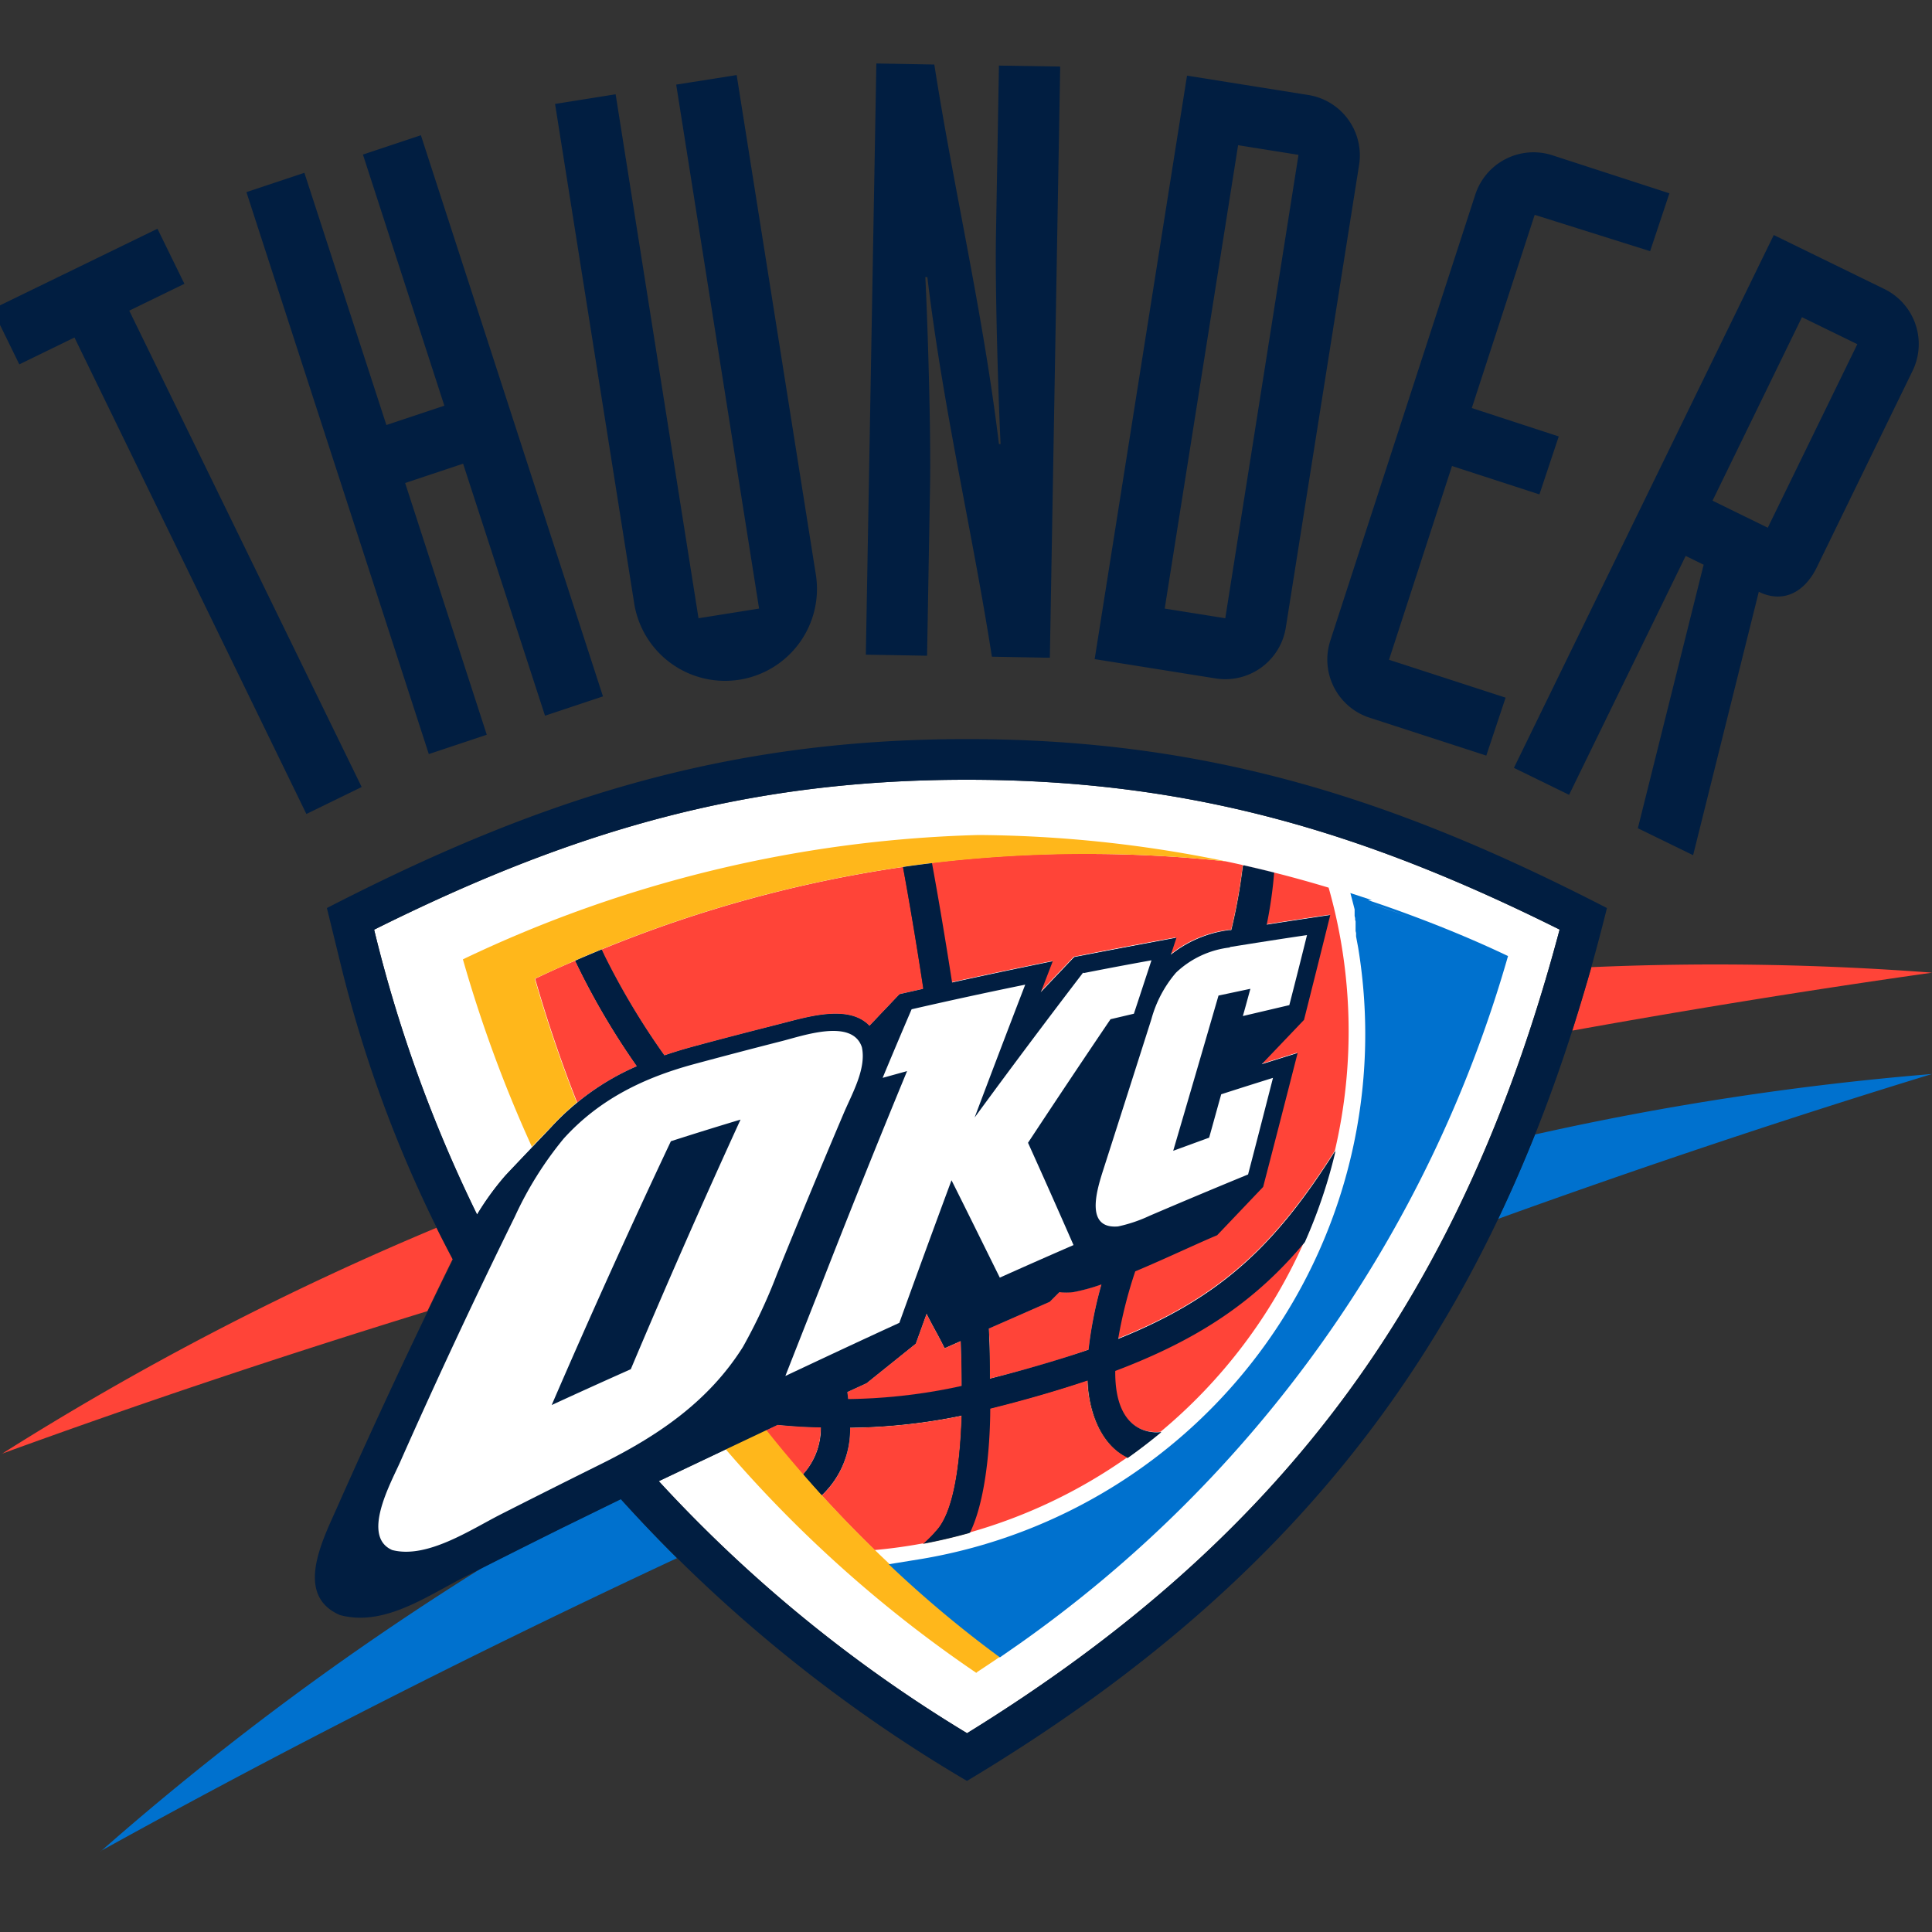 <svg viewBox="0 0 200 200" xmlns="http://www.w3.org/2000/svg" data-sanitized-data-name="Layer 1" data-name="Layer 1" id="Layer_1"><rect x="0" y="0" width="200" height="200" fill="#333333" stroke="none"/><defs><style>.cls-1,.cls-6{fill:#011e41;}.cls-1,.cls-7{fill-rule:evenodd;}.cls-2{fill:#0071ce;}.cls-3{fill:#ff4438;}.cls-4,.cls-7{fill:#fff;}.cls-5{fill:#ffb71b;}</style></defs><title>Team_Logos</title><path d="M31.74,84.25l5.7-2.78L13.38,32.16l5.71-2.78-2.79-5.7L-.8,32,2,37.72l5.71-2.78,24,49.31Zm12.65-6.19,6-2L41.94,50l6-2,8.48,26.09,6-2L43.57,14l-6,2L46,42l-6,2L31.51,17.89l-6,2L44.39,78.06ZM76.26,7.77,70,8.76,78.58,63l-6.27,1L63.73,9.76l-6.27,1,8.17,51.56a9.52,9.52,0,1,0,18.8-3L76.26,7.77Zm13.37,60,6.34.11.31-17.74c.09-5.4-.23-16.3-.49-21.45H96c1.64,13.66,4.67,26.4,6.68,39.29l6,.11,1.07-61.2-6.34-.1-.31,17.73c-.09,5.41.23,16.3.48,21.45h-.17c-1.65-13.65-4.68-26.4-6.69-39.29l-6-.11L89.63,67.8Zm23.68.46,12.53,2A6.34,6.34,0,0,0,133.1,65l7.59-47.91a6.33,6.33,0,0,0-5.28-7.26l-12.53-2-9.57,60.46Zm14.85-53.2,6.26,1L126.84,64l-6.27-1,7.59-47.92ZM172.78,20l-12.06-3.92a6.34,6.34,0,0,0-8,4.07l-15,46.15a6.33,6.33,0,0,0,4.07,8l12.07,3.92,2-6-12.07-3.92,6.52-20.06,9.05,2.94,2-6-9-2.94,6.51-20L170.82,26l2-6ZM156.72,79.49l26.9-55.16,11.43,5.58a6.34,6.34,0,0,1,2.93,8.5l-9.91,20.33c-1.29,2.62-3.51,3.74-6,2.52l-6.8,27.27-5.72-2.79,6.81-27.28-1.86-.91L162.43,82.28l-5.71-2.79Zm29.82-46.66-9.26,19L183,54.63l9.27-19-5.72-2.79Z" class="cls-1"></path><path d="M10.44,191.64a300.54,300.54,0,0,1,39.5-29.36q4.1-2.07,8.2-4.11l6.13-3q2.81,3.15,5.81,6.13c-20.83,9.72-40.78,19.87-59.64,30.31Zm148.48-74.2A299.63,299.63,0,0,1,200,111.18q-22.09,6.76-44.92,15,2-4.24,3.83-8.76Z" class="cls-2"></path><path d="M.18,150.51a302.59,302.59,0,0,1,45-23.41c.54,1.09,1.1,2.17,1.67,3.25q-1.32,2.68-2.61,5.38-22.74,7-44.1,14.78Zm164.56-50.39a295.83,295.83,0,0,1,35.27.57q-18.31,2.59-37.25,6,1-3.24,2-6.61Z" class="cls-3"></path><path d="M100.1,80.72c23,0,41,5.37,61.35,15.51-10,37.52-28.17,62.72-61.34,83.19A145.49,145.49,0,0,1,68.2,153.33l12.27-5.83c1.58.15,3.09.23,4.5.26a7.16,7.16,0,0,1-1.85,4.89c.63.72,1.27,1.45,1.92,2.16a9.33,9.33,0,0,0,2.92-7,59.92,59.92,0,0,0,11.54-1.24c-.2,5.91-1,10.26-2.71,12a.42.42,0,0,0-.12.15c-.42.45-.79.81-1.12,1.1,1.63-.3,3.22-.68,4.8-1.12,2-4.2,2.06-11.56,2.09-12.83,3.76-.95,7.12-1.9,10.13-2.93.12,3.45,1.5,6.75,4.14,8,1.18-.84,2.34-1.73,3.45-2.65-.67.1-4.84.39-4.78-6.32,8.83-3.33,14.58-7.35,19.63-13.34a53.29,53.29,0,0,0,3.18-9.45c-6.05,9.54-11.63,15.12-22.51,19.48a46.59,46.59,0,0,1,1.77-7c3.17-1.33,6.49-2.91,8.48-3.74l4.76-5c1.2-4.61,2.39-9.24,3.57-13.86l-3.72,1.16,4.38-4.59q1.37-5.43,2.72-10.86c-2.19.32-4.39.65-6.58,1a44,44,0,0,0,.77-5.39c-1.06-.27-2.12-.52-3.18-.76a57.2,57.2,0,0,1-1.21,6.72l-.31,0a12.1,12.1,0,0,0-6,2.56l.59-1.78c-3.53.64-7,1.29-10.56,2l-3.5,3.68.12-.3,1.13-2.94q-5.22,1.06-10.42,2.2c-.73-4.69-1.45-8.93-2.08-12.36-1,.12-2,.25-3,.4.64,3.47,1.38,7.81,2.11,12.61l-2.45.55L90,106.2c-2.19-2.32-6.64-.85-9.44-.15-3,.77-6.08,1.56-9.1,2.38-.91.25-1.81.53-2.69.83A76.15,76.15,0,0,1,62.6,99l-.32-.68c-.92.38-1.83.76-2.74,1.16l.39.81a76.08,76.08,0,0,0,6,10.11,26.12,26.12,0,0,0-8.9,6.35s-4.25,4.45-4.75,5a28.79,28.79,0,0,0-2.9,4A144.16,144.16,0,0,1,38.73,96.24C59.08,86.1,77.11,80.71,100.1,80.72Zm2.25,56.79,6.33-2.78,1-1a5.65,5.65,0,0,0,1.44,0,19.3,19.3,0,0,0,2.92-.8,42.13,42.13,0,0,0-1.34,6.78c-3,1.07-6.38,2.06-10.22,3,0-1.67,0-3.42-.12-5.23ZM87.71,144.1l2-.92,5.09-4.09L95.92,136c.74,1.5,1.14,2.08,1.87,3.58l1.67-.74q.09,2.43.09,4.68a57.48,57.48,0,0,1-11.75,1.36l-.09-.73Z" class="cls-4"></path><path d="M112.48,88.4a134,134,0,0,1,14.38.76q5.38,1.13,10.68,2.73a54.39,54.39,0,0,1,.65,27.21c-6.05,9.54-11.63,15.12-22.51,19.48a46.59,46.59,0,0,1,1.77-7c3.17-1.33,6.49-2.91,8.48-3.74l4.76-5c1.2-4.61,2.39-9.24,3.57-13.86l-3.72,1.16,4.38-4.59q1.37-5.43,2.72-10.86c-2.19.32-4.39.65-6.58,1a44,44,0,0,0,.77-5.39c-1.06-.27-2.12-.52-3.18-.76a57.2,57.2,0,0,1-1.21,6.72l-.31,0a12.1,12.1,0,0,0-6,2.56l.59-1.78c-3.53.64-7,1.29-10.56,2l-3.5,3.68.12-.3,1.13-2.94q-5.22,1.06-10.42,2.2c-.73-4.69-1.45-8.93-2.08-12.36a135.14,135.14,0,0,1,16.06-.95ZM135,128.55a54.09,54.09,0,0,1-14.85,19.66c-.67.1-4.84.39-4.78-6.32,8.83-3.33,14.58-7.35,19.63-13.34Zm-18.3,22.31a53.76,53.76,0,0,1-16.36,7.79c2-4.2,2.06-11.56,2.09-12.83,3.76-.95,7.12-1.9,10.13-2.93.12,3.45,1.5,6.75,4.14,8Zm-21.16,8.91c-1.65.31-3.34.54-5,.69-1.89-1.83-3.71-3.72-5.47-5.65a9.33,9.33,0,0,0,2.92-7,59.92,59.92,0,0,0,11.54-1.24c-.2,5.91-1,10.26-2.71,12a.42.42,0,0,0-.12.15c-.42.45-.79.81-1.12,1.1Zm-12.43-7.12q-2-2.25-3.82-4.59l1.17-.56c1.58.15,3.09.23,4.5.26a7.16,7.16,0,0,1-1.85,4.89ZM59.75,114.14c-1.64-4.17-3.1-8.45-4.35-12.82q2.07-1,4.14-1.87l.39.81a76.08,76.08,0,0,0,6,10.11,26.94,26.94,0,0,0-6.19,3.77Zm2.53-15.85a131.76,131.76,0,0,1,31.19-8.54c.64,3.47,1.38,7.81,2.11,12.61l-2.45.55L90,106.2c-2.19-2.32-6.64-.85-9.44-.15-3,.77-6.08,1.56-9.1,2.38-.91.25-1.81.53-2.69.83A76.15,76.15,0,0,1,62.6,99l-.32-.68Zm40.07,39.22,6.33-2.78,1-1a5.65,5.65,0,0,0,1.44,0,19.3,19.3,0,0,0,2.92-.8,42.13,42.13,0,0,0-1.34,6.78c-3,1.07-6.38,2.06-10.22,3,0-1.67,0-3.42-.12-5.23ZM87.71,144.1l2-.92,5.09-4.09L95.92,136c.74,1.5,1.14,2.08,1.87,3.58l1.67-.74q.09,2.43.09,4.68a57.48,57.48,0,0,1-11.75,1.36l-.09-.73Z" class="cls-3"></path><path d="M101.09,173.19A131.94,131.94,0,0,1,75.1,150l4.2-2q1.86,2.34,3.82,4.59c.63.72,1.27,1.45,1.92,2.16a132.09,132.09,0,0,0,18.47,16.76c-.8.55-1.6,1.08-2.42,1.62Zm-46-54.41a138.36,138.36,0,0,1-7.17-19.47,131.69,131.69,0,0,1,53.38-12.87,130.26,130.26,0,0,1,25.57,2.72,136.32,136.32,0,0,0-30.44.19c-1,.12-2,.25-3,.4a131.63,131.63,0,0,0-31.19,8.54c-.92.38-1.83.76-2.74,1.16q-2.07.9-4.14,1.87c1.25,4.37,2.71,8.65,4.35,12.82A25.18,25.18,0,0,0,57,116.72l-2,2.06Z" class="cls-5"></path><path d="M33.84,94c22-11.33,41.32-17.49,66.26-17.49S144.36,82.67,166.35,94c-10.22,41.19-29.73,68.47-66.25,90.36A152.73,152.73,0,0,1,64.27,155.2l-6.13,3c-3.44,1.71-6.89,3.44-10.32,5.19-3.87,2-8.17,5-12.63,3.8-4.87-2.11-1.66-8-.17-11.42q5.68-12.8,11.87-25.39A132.46,132.46,0,0,1,35.31,100l-1.47-6ZM100.1,80.72c-23,0-41,5.38-61.37,15.52a144,144,0,0,0,10.66,29.48,28.79,28.79,0,0,1,2.9-4c.5-.55,4.75-5,4.75-5a26.12,26.12,0,0,1,8.9-6.35,76.08,76.08,0,0,1-6-10.11l-.39-.81c.91-.4,1.82-.78,2.74-1.16l.32.68a76.15,76.15,0,0,0,6.17,10.29c.88-.3,1.78-.58,2.69-.83,3-.82,6.06-1.61,9.1-2.38,2.8-.7,7.25-2.17,9.44.15l3.13-3.29,2.45-.55c-.73-4.8-1.47-9.14-2.11-12.61,1-.15,2-.28,3-.4.63,3.43,1.35,7.67,2.08,12.36q5.2-1.14,10.42-2.2l-1.13,2.94-.12.3,3.5-3.68c3.52-.68,7-1.33,10.56-2l-.59,1.78a12.1,12.1,0,0,1,6-2.56l.31,0a57.2,57.2,0,0,0,1.21-6.72c1.06.24,2.12.49,3.18.76a44,44,0,0,1-.77,5.39c2.19-.34,4.39-.67,6.58-1q-1.35,5.43-2.72,10.86l-4.38,4.59,3.72-1.16c-1.18,4.62-2.37,9.25-3.57,13.86l-4.76,5c-2,.83-5.31,2.41-8.48,3.74a46.59,46.59,0,0,0-1.77,7c10.88-4.36,16.46-9.94,22.51-19.48a53.29,53.29,0,0,1-3.18,9.45c-5,6-10.8,10-19.63,13.34-.06,6.71,4.11,6.42,4.78,6.32-1.11.92-2.27,1.81-3.45,2.65-2.64-1.22-4-4.52-4.14-8-3,1-6.37,2-10.13,2.93,0,1.27-.06,8.63-2.09,12.83-1.58.44-3.17.82-4.8,1.12.33-.29.7-.65,1.12-1.1a.42.42,0,0,1,.12-.15c1.68-1.73,2.51-6.08,2.71-12A59.92,59.92,0,0,1,88,147.77a9.33,9.33,0,0,1-2.92,7c-.65-.71-1.29-1.44-1.92-2.16A7.16,7.16,0,0,0,85,147.76c-1.41,0-2.92-.11-4.5-.26L68.2,153.33a145.49,145.49,0,0,0,31.91,26.09c33.17-20.47,51.38-45.67,61.34-83.19C141.1,86.09,123.08,80.72,100.1,80.72Zm2.25,56.79c.08,1.81.12,3.56.12,5.23,3.84-1,7.21-2,10.22-3a42.13,42.13,0,0,1,1.34-6.78,19.3,19.3,0,0,1-2.92.8,5.65,5.65,0,0,1-1.44,0l-1,1-6.33,2.78ZM87.71,144.1l.09.73a57.48,57.48,0,0,0,11.75-1.36q0-2.25-.09-4.68l-1.67.74c-.73-1.5-1.13-2.08-1.87-3.58l-1.13,3.14-5.09,4.09-2,.92Z" class="cls-6"></path><path d="M71.84,110.16c-5.17,1.4-9.79,3.62-13.49,7.71a36.79,36.79,0,0,0-5.05,8.07q-6.21,12.62-11.9,25.46c-1,2.23-4,7.66-.8,9.06,3.59.93,8.07-2.08,11.23-3.69q5.16-2.62,10.34-5.19c5.89-2.92,11.16-6.46,14.74-12.15a56.94,56.94,0,0,0,3.53-7.55q3.36-8.3,6.87-16.56c.87-2.07,2.4-4.67,1.91-6.92-1-3-6.09-1.18-8.31-.62q-4.55,1.16-9.07,2.38ZM65.3,141.74c-2.74,1.22-5.46,2.45-8.19,3.71q5.94-13.75,12.34-27.31Q73,117,76.66,115.9q-5.88,12.84-11.36,25.84Zm46.82-41.05q-5.69,7.43-11.23,15,2.6-6.9,5.24-13.76-5.89,1.2-11.76,2.55-1.52,3.54-3,7.1l2.53-.7q-4.62,11.18-9,22.42-1.81,4.58-3.6,9.14c3.93-1.85,7.85-3.69,11.8-5.5q2.67-7.4,5.4-14.76c1.68,3.35,3.33,6.71,5,10.08q3.81-1.71,7.63-3.37-2.32-5.3-4.71-10.59,4.23-6.42,8.54-12.79l2.42-.57c.61-1.84,1.21-3.68,1.82-5.53q-3.51.63-7,1.32Zm15.21-2.61a9.7,9.7,0,0,0-5.59,2.61,12.4,12.4,0,0,0-2.55,4.82q-2.52,7.92-5.06,15.84c-.66,2.09-1.74,5.89,1.61,5.61a15.1,15.1,0,0,0,3.28-1.11q5.07-2.17,10.18-4.27c.87-3.32,1.72-6.64,2.58-10-1.79.56-3.57,1.12-5.36,1.7-.42,1.49-.83,3-1.25,4.49l-3.72,1.36q2.35-8,4.69-16.07l3.3-.7c-.26.94-.51,1.88-.78,2.82l4.81-1.13q.93-3.61,1.83-7.25c-2.66.39-5.32.81-8,1.24Z" class="cls-7"></path><path d="M141.61,93.18c1.61.53,3.12,1.07,4.62,1.63,3.78,1.41,7.12,2.84,9.88,4.16a131.28,131.28,0,0,1-50.6,71.21l-2,1.39A118.29,118.29,0,0,1,92,161.93l3.4-.55a55.09,55.09,0,0,0,45.2-63.26c-.07-.39-.15-.79-.22-1.19l0-.17,0-.18-.05-.2,0-.19,0-.2,0-.19,0-.21,0-.2-.05-.19,0-.16-.05-.22,0-.21,0-.16,0-.16,0-.15c-.16-.63-.3-1.17-.44-1.69l2.23.73Zm.27.34c1.51.52,3.06,1.06,4.54,1.62q-2.26-.86-4.54-1.62Z" class="cls-2"></path></svg>